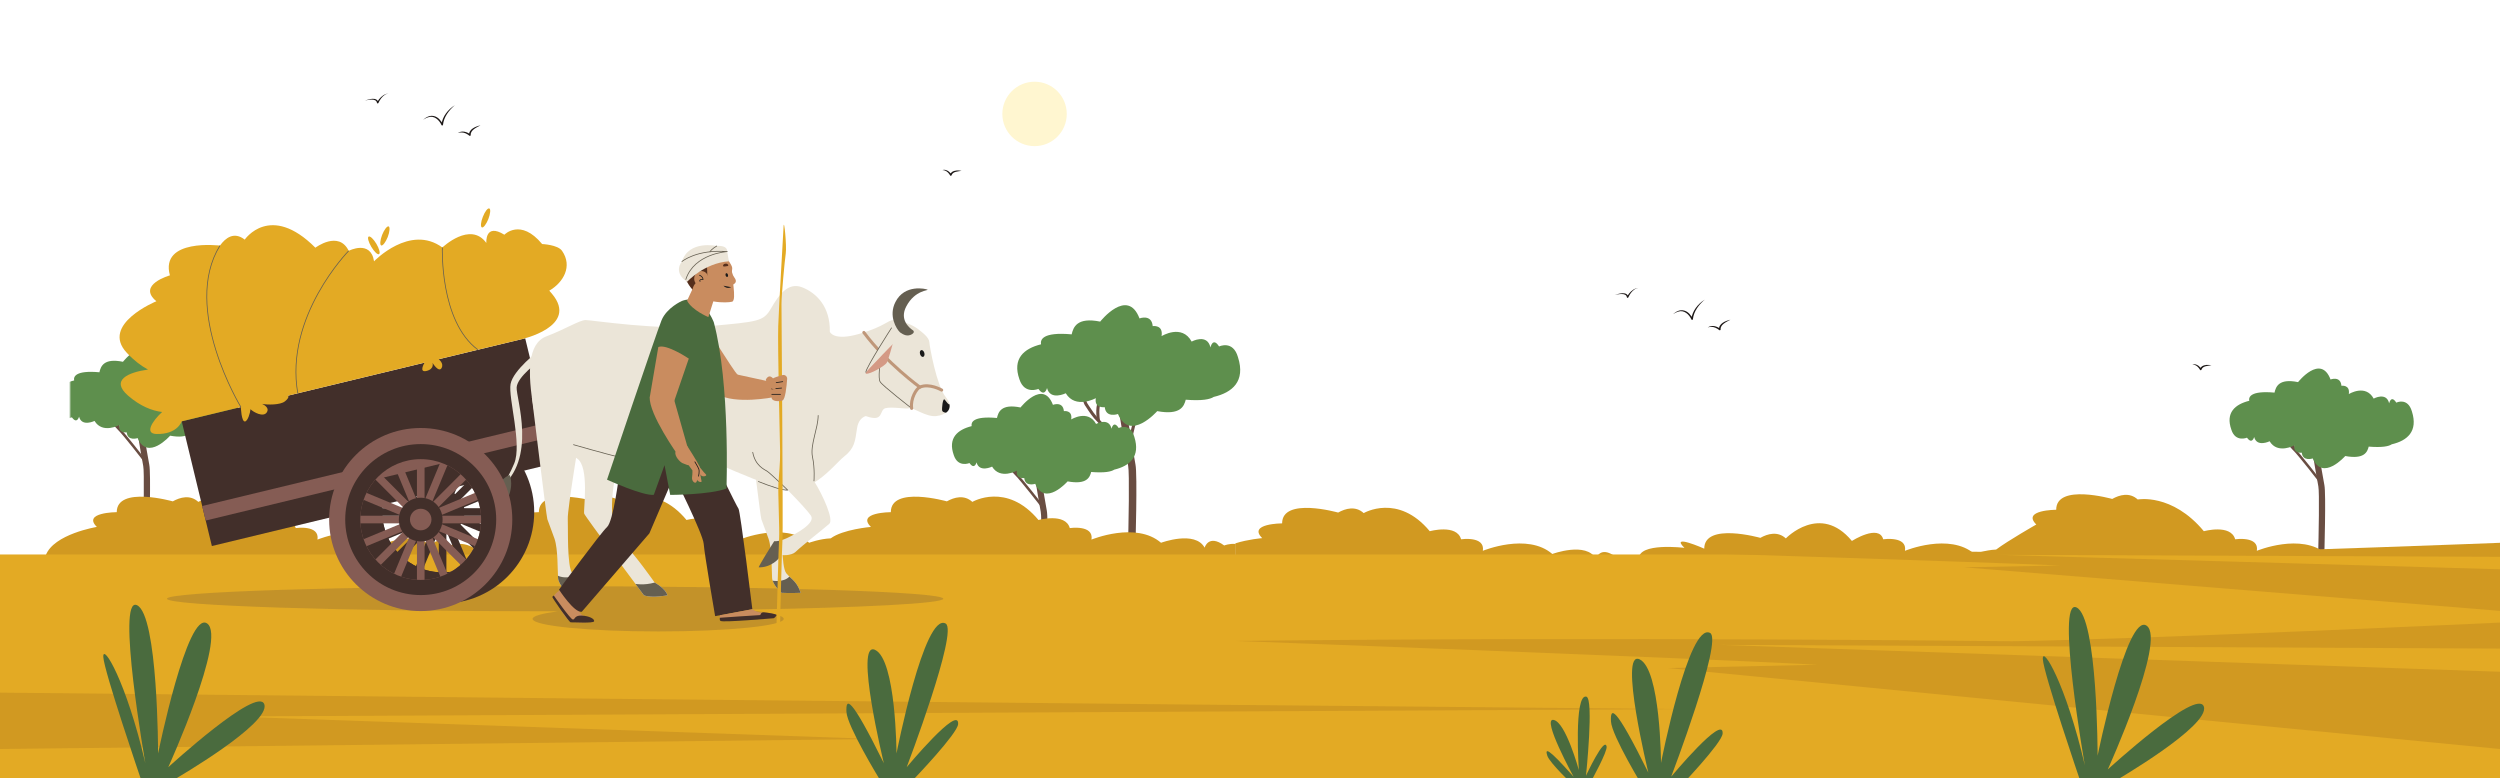 <svg xmlns="http://www.w3.org/2000/svg" fill="none" viewBox="0 0 1285 400" height="400" width="1285">
<rect x="0" y="0" width="1285" height="400" fill="#808080" stroke="none"/>
<g clip-path="url(#clip0_441_3023)">
<rect fill="white" height="400" width="1285"></rect>
<mask height="119" width="91" y="156" x="36" maskUnits="userSpaceOnUse" style="mask-type:luminance" id="mask0_441_3023">
<path fill="white" d="M126.616 274.448H36V156.546H126.616V274.448Z"></path>
</mask>
<g mask="url(#mask0_441_3023)">
<path fill="#694D42" d="M76.623 277.307C76.743 273.832 77.622 243.116 76.743 238.922C75.864 234.887 70.392 200.696 70.352 200.376L67.197 200.855C67.436 202.293 72.749 235.486 73.627 239.561C74.227 242.477 73.827 263.647 73.468 277.228L76.623 277.307Z"></path>
<path fill="#694D42" d="M74.267 237.684L75.306 236.885C74.867 236.286 63.962 222.265 61.445 219.869C59.608 218.111 57.97 215.595 57.012 214.077C56.692 213.598 56.413 213.158 56.213 212.918C55.813 212.279 54.216 206.168 52.897 200.656L51.659 200.935C52.298 203.691 54.455 212.719 55.174 213.717C55.334 213.917 55.574 214.316 55.893 214.796C56.892 216.354 58.569 218.95 60.527 220.827C63.003 223.144 74.187 237.524 74.267 237.684Z"></path>
<path fill="#694D42" d="M60.327 220.428L61.645 220.228C61.445 218.83 61.086 214.796 61.965 212.998C63.203 210.442 61.166 203.372 60.926 202.573L59.648 202.972C59.688 202.972 60.247 204.85 60.647 206.967C61.326 210.561 61.046 211.92 60.806 212.399C59.528 214.955 60.327 220.228 60.327 220.428Z"></path>
<path fill="#694D42" d="M74.827 230.094C74.827 229.974 77.823 216.473 79.42 213.118C80.179 211.56 79.94 208.485 78.741 204.051C77.823 200.815 76.744 197.939 76.704 197.939L75.506 198.419C76.704 201.455 79.5 209.923 78.262 212.559C76.544 216.074 73.668 229.255 73.549 229.815L74.827 230.094Z"></path>
<path fill="#5E8F4D" d="M121.719 201.016C119.562 193.626 113.691 196.502 113.691 196.502C111.014 192.308 110.016 196.861 110.016 196.861C108.618 190.83 102.067 194.425 102.067 194.425C97.873 186.756 89.285 192.108 89.285 192.108C90.044 187.115 85.49 187.834 85.49 187.834C85.051 182.602 79.898 184.599 79.898 184.599C74.826 171.218 63.202 185.957 63.202 185.957C53.296 183.92 51.778 188.353 51.099 191.349C38.636 190.231 37.718 193.706 38.117 195.543C30.808 197.381 25.815 201.655 28.93 210.442C31.047 217.033 36.959 214.517 36.959 214.517C39.635 218.231 40.634 214.157 40.634 214.157C42.032 219.589 48.583 216.354 48.583 216.354C52.737 223.224 61.364 218.431 61.364 218.431C60.605 222.905 65.119 222.226 65.119 222.226C65.599 226.939 70.751 225.182 70.751 225.182C75.824 237.165 87.448 223.943 87.448 223.943C97.354 225.781 98.832 221.786 99.511 219.11C106.501 219.669 109.856 218.95 111.374 217.912C119.283 216.074 124.995 211.321 121.719 201.016Z"></path>
</g>
<mask height="118" width="103" y="167" x="1142" maskUnits="userSpaceOnUse" style="mask-type:luminance" id="mask1_441_3023">
<path fill="white" d="M1244.62 284.902H1142V167H1244.62V284.902Z"></path>
</mask>
<g mask="url(#mask1_441_3023)">
<path fill="#694D42" d="M1194.62 287.761C1194.74 284.286 1195.62 253.569 1194.74 249.375C1193.86 245.341 1188.39 211.149 1188.35 210.83L1185.2 211.309C1185.44 212.747 1190.75 245.94 1191.63 250.014C1192.23 252.93 1191.83 274.1 1191.47 287.681L1194.62 287.761Z"></path>
<path fill="#694D42" d="M1192.27 248.137L1193.31 247.338C1192.87 246.739 1181.96 232.719 1179.45 230.322C1177.61 228.565 1175.97 226.048 1175.01 224.53C1174.69 224.051 1174.41 223.612 1174.21 223.372C1173.81 222.733 1172.22 216.622 1170.9 211.109L1169.66 211.389C1170.3 214.145 1172.46 223.172 1173.17 224.171C1173.33 224.371 1173.57 224.77 1173.89 225.249C1174.89 226.807 1176.57 229.404 1178.53 231.281C1181 233.598 1192.19 247.977 1192.27 248.137Z"></path>
<path fill="#694D42" d="M1178.33 230.881L1179.65 230.681C1179.45 229.283 1179.09 225.249 1179.96 223.452C1181.2 220.895 1179.17 213.825 1178.93 213.026L1177.65 213.426C1177.69 213.426 1178.25 215.303 1178.65 217.42C1179.33 221.015 1179.05 222.373 1178.81 222.853C1177.53 225.409 1178.33 230.681 1178.33 230.881Z"></path>
<path fill="#694D42" d="M1192.83 240.548C1192.83 240.428 1195.82 226.927 1197.42 223.572C1198.18 222.014 1197.94 218.938 1196.74 214.504C1195.82 211.269 1194.74 208.393 1194.7 208.393L1193.51 208.872C1194.7 211.908 1197.5 220.376 1196.26 223.012C1194.54 226.527 1191.67 239.709 1191.55 240.268L1192.83 240.548Z"></path>
<path fill="#5E8F4D" d="M1239.72 211.469C1237.56 204.08 1231.69 206.956 1231.69 206.956C1229.01 202.762 1228.02 207.315 1228.02 207.315C1226.62 201.284 1220.07 204.879 1220.07 204.879C1215.87 197.209 1207.29 202.562 1207.29 202.562C1208.04 197.569 1203.49 198.288 1203.49 198.288C1203.05 193.055 1197.9 195.052 1197.9 195.052C1192.83 181.671 1181.2 196.41 1181.2 196.41C1171.3 194.373 1169.78 198.807 1169.1 201.803C1156.64 200.684 1155.72 204.16 1156.12 205.997C1148.81 207.834 1143.81 212.108 1146.93 220.896C1149.05 227.487 1154.96 224.97 1154.96 224.97C1157.64 228.685 1158.63 224.611 1158.63 224.611C1160.03 230.043 1166.58 226.808 1166.58 226.808C1170.74 233.678 1179.36 228.885 1179.36 228.885C1178.61 233.358 1183.12 232.679 1183.12 232.679C1183.6 237.393 1188.75 235.635 1188.75 235.635C1193.82 247.618 1205.45 234.397 1205.45 234.397C1215.35 236.234 1216.83 232.24 1217.51 229.564C1224.5 230.123 1227.86 229.404 1229.37 228.365C1237.28 226.528 1242.99 221.775 1239.72 211.469Z"></path>
</g>
<mask height="162" width="169" y="123" x="477" maskUnits="userSpaceOnUse" style="mask-type:luminance" id="mask2_441_3023">
<path fill="white" d="M646 284.834H477.034V123.605H646V284.834Z"></path>
</mask>
<g mask="url(#mask2_441_3023)">
<path fill="#694D42" d="M583.507 285.177C583.627 280.943 584.705 243.755 583.627 238.722C582.628 233.849 575.998 192.428 575.918 192.028L572.123 192.627C572.403 194.345 578.834 234.528 579.872 239.481C580.591 242.996 580.152 268.68 579.672 285.057L583.507 285.177Z"></path>
<path fill="#694D42" d="M580.671 237.204L581.949 236.245C581.39 235.526 568.169 218.55 565.133 215.634C562.896 213.517 560.939 210.442 559.741 208.644C559.381 208.005 559.062 207.526 558.822 207.206C558.303 206.447 556.385 199.058 554.788 192.347L553.27 192.707C554.029 196.022 556.665 206.967 557.544 208.165C557.743 208.444 558.063 208.884 558.423 209.483C559.621 211.36 561.658 214.516 564.055 216.793C567.01 219.589 580.551 237.044 580.671 237.204Z"></path>
<path fill="#694D42" d="M563.815 216.314L565.373 216.074C565.094 214.396 564.694 209.483 565.773 207.286C567.29 204.211 564.774 195.663 564.494 194.704L562.977 195.183C562.977 195.183 563.656 197.46 564.135 200.017C564.974 204.37 564.614 206.008 564.335 206.607C562.817 209.683 563.775 216.034 563.815 216.314Z"></path>
<path fill="#694D42" d="M581.311 228.017C581.351 227.858 584.946 211.521 586.903 207.486C587.822 205.569 587.542 201.854 586.064 196.462C584.986 192.547 583.627 189.112 583.627 189.072L582.15 189.631C583.588 193.346 587.023 203.612 585.465 206.767C583.428 211.001 579.913 227.019 579.753 227.698L581.311 228.017Z"></path>
<path fill="#5E8F4D" d="M636.312 183.561C633.756 174.653 626.606 178.089 626.606 178.089C623.371 173.016 622.172 178.568 622.172 178.568C620.455 171.218 612.506 175.572 612.506 175.572C607.473 166.305 597.048 172.776 597.048 172.776C598.006 166.745 592.494 167.623 592.494 167.623C591.935 161.272 585.704 163.669 585.704 163.669C579.552 147.492 565.492 165.307 565.492 165.307C553.509 162.87 551.672 168.262 550.833 171.857C535.734 170.499 534.656 174.693 535.095 176.97C526.267 179.167 520.236 184.36 523.991 194.985C526.587 202.973 533.737 199.898 533.737 199.898C536.932 204.411 538.171 199.458 538.171 199.458C539.848 206.049 547.797 202.135 547.797 202.135C552.83 210.443 563.255 204.651 563.255 204.651C562.337 210.083 567.849 209.285 567.849 209.285C568.408 214.997 574.639 212.8 574.639 212.8C580.751 227.339 594.811 211.322 594.811 211.322C606.834 213.559 608.631 208.725 609.47 205.45C617.898 206.129 621.973 205.25 623.85 204.012C633.396 201.775 640.307 196.023 636.312 183.561Z"></path>
<path fill="#694D42" d="M537.971 300.795C538.051 297.32 538.93 266.603 538.051 262.409C537.212 258.375 531.74 224.183 531.7 223.863L528.544 224.343C528.784 225.781 534.096 258.974 534.935 263.048C535.534 265.964 535.175 287.134 534.775 300.715L537.971 300.795Z"></path>
<path fill="#694D42" d="M535.614 261.171L536.653 260.372C536.174 259.773 525.309 245.753 522.753 243.356C520.915 241.598 519.317 239.082 518.319 237.564C517.999 237.085 517.76 236.645 517.56 236.406C517.12 235.767 515.523 229.655 514.245 224.143L512.966 224.423C513.605 227.179 515.762 236.206 516.521 237.205C516.681 237.404 516.921 237.804 517.24 238.283C518.239 239.841 519.917 242.437 521.874 244.315C524.31 246.631 535.495 261.011 535.614 261.171Z"></path>
<path fill="#694D42" d="M521.673 243.915L522.951 243.715C522.751 242.317 522.392 238.283 523.311 236.485C524.549 233.929 522.472 226.859 522.232 226.06L520.994 226.459C520.994 226.459 521.553 228.337 521.953 230.454C522.632 234.049 522.352 235.407 522.112 235.886C520.874 238.443 521.633 243.715 521.673 243.915Z"></path>
<path fill="#694D42" d="M536.134 253.581C536.174 253.462 539.13 239.961 540.767 236.605C541.526 235.048 541.287 231.972 540.048 227.538C539.17 224.303 538.051 221.427 538.051 221.427L536.813 221.906C538.011 224.942 540.847 233.41 539.569 236.046C537.891 239.521 534.976 252.743 534.856 253.302L536.134 253.581Z"></path>
<path fill="#5E8F4D" d="M583.029 224.503C580.912 217.113 575 219.989 575 219.989C572.324 215.795 571.325 220.349 571.325 220.349C569.927 214.317 563.376 217.912 563.376 217.912C559.222 210.243 550.594 215.595 550.594 215.595C551.393 210.603 546.84 211.322 546.84 211.322C546.36 206.089 541.208 208.086 541.208 208.086C536.135 194.705 524.551 209.444 524.551 209.444C514.605 207.407 513.127 211.841 512.448 214.837C499.946 213.718 499.067 217.193 499.426 219.031C492.157 220.868 487.124 225.142 490.239 233.93C492.396 240.52 498.308 238.004 498.308 238.004C500.944 241.719 501.943 237.644 501.943 237.644C503.341 243.077 509.932 239.841 509.932 239.841C514.086 246.712 522.714 241.918 522.714 241.918C521.915 246.392 526.468 245.713 526.468 245.713C526.948 250.426 532.1 248.669 532.1 248.669C537.133 260.652 548.757 247.431 548.757 247.431C558.663 249.268 560.181 245.274 560.86 242.597C567.81 243.157 571.165 242.438 572.723 241.399C580.592 239.522 586.304 234.808 583.029 224.503Z"></path>
</g>
<path fill="#D19921" d="M635.155 316.893C629.244 317.851 623.292 317.612 623.292 317.612L600.604 317.172L579.873 316.773C579.873 316.773 582.15 318.69 580.073 320.088C578.036 321.446 576.318 317.412 576.318 317.412C576.318 317.412 576.598 319.729 572.284 319.649C567.97 319.569 572.404 316.653 572.404 316.653L500.226 315.255C500.226 315.255 501.104 315.974 497.869 316.933C495.073 317.772 488.802 316.533 486.285 315.694C487.563 316.413 489.401 317.891 487.444 319.01C485.007 320.408 480.933 317.732 479.814 316.413C479.175 317.692 476.859 320.208 475.46 320.088C473.543 319.928 475.301 314.776 475.301 314.776L462.239 314.536C455.728 318.091 442.427 317.612 442.427 317.612L419.739 317.172L399.008 316.773C399.008 316.773 401.245 318.69 399.208 320.088C397.171 321.446 395.453 317.412 395.453 317.412C395.453 317.412 395.733 319.729 391.419 319.649C387.105 319.569 391.539 316.653 391.539 316.653L319.361 315.255C319.361 315.255 320.239 315.974 317.004 316.933C314.208 317.772 307.897 316.533 305.42 315.694C306.698 316.413 308.536 317.891 306.579 319.01C304.142 320.408 300.068 317.732 298.949 316.413C298.31 317.692 295.954 320.208 294.556 320.088C292.678 319.928 294.436 314.776 294.436 314.776L263.2 314.177C263.2 314.177 259.325 318.331 248.9 316.134C246.184 315.575 245.904 314.536 246.983 313.338C241.51 318.211 225.453 317.612 225.453 317.612L202.765 317.172L181.994 316.773C181.994 316.773 184.271 318.69 182.234 320.088C180.157 321.446 178.479 317.412 178.479 317.412C178.479 317.412 178.759 319.729 174.405 319.649C170.091 319.569 174.565 316.653 174.565 316.653L102.347 315.255C102.347 315.255 103.265 315.974 100.03 316.933C97.234 317.772 90.923 316.533 88.406 315.694C89.724 316.413 91.522 317.891 89.564 319.01C87.168 320.408 83.054 317.732 81.975 316.413C81.336 317.692 78.979 320.208 77.581 320.088C75.664 319.928 77.462 314.776 77.462 314.776L46.186 314.177C46.186 314.177 43.35 317.212 36 316.693V309.823C36.559 309.61 37.145 309.397 37.758 309.184C37.172 309.024 36.586 308.837 36 308.624V293.326C36.133 293.326 36.28 293.339 36.439 293.366C36.28 293.259 36.133 293.166 36 293.086C36 293.086 19.5 296.5 23.5 285.5C27.5 274.5 49.781 270.838 49.781 270.838C42.151 263.328 60.006 263.248 60.006 263.248C60.006 249.548 88.806 257.696 88.806 257.696C92.6 255.579 97.753 254.141 101.947 257.976C101.947 257.976 119.522 247.59 135.899 267.283C135.899 267.283 149.8 263.448 151.997 271.437C151.997 271.437 164.419 269.599 163.181 277.349C163.181 277.349 186.029 267.882 198.89 278.986C198.89 278.986 216.386 272.475 221.339 281.503C221.339 281.503 223.296 274.393 231.365 280.384C231.365 280.384 237.356 277.868 243.388 281.583C242.948 272.875 266.795 270.838 266.795 270.838C259.125 263.328 276.98 263.248 276.98 263.248C276.98 249.548 305.82 257.696 305.82 257.696C309.574 255.579 314.727 254.141 318.921 257.976C318.921 257.976 336.536 247.59 352.873 267.283C352.873 267.283 366.774 263.448 368.971 271.437C368.971 271.437 381.433 269.599 380.155 277.349C380.155 277.349 403.043 267.882 415.904 278.986C415.904 278.986 421.337 276.949 427.009 276.709C433.2 272.076 447.66 270.838 447.66 270.838C440.03 263.328 457.885 263.248 457.885 263.248C457.845 249.548 486.685 257.696 486.685 257.696C490.479 255.579 495.592 254.141 499.786 257.976C499.786 257.976 517.401 247.59 533.778 267.283C533.778 267.283 547.639 263.448 549.876 271.437C549.876 271.437 562.298 269.599 561.02 277.349C561.02 277.349 583.908 267.882 596.769 278.986C596.769 278.986 614.265 272.475 619.178 281.503C619.178 281.503 621.135 274.393 629.244 280.384C629.244 280.384 631.76 279.306 635.155 279.585V316.893ZM254.732 309.184C252.535 308.545 250.218 307.666 247.901 306.388C249.299 309.224 248.9 311.341 247.382 312.938C248.82 311.66 251.656 310.262 254.732 309.184Z" clip-rule="evenodd" fill-rule="evenodd"></path>
<path fill="#D19921" d="M1234.16 322.653C1228.24 323.612 1222.29 323.372 1222.29 323.372L1199.6 322.933L1178.87 322.533C1178.87 322.533 1181.15 324.451 1179.07 325.849C1177.04 327.207 1175.32 323.173 1175.32 323.173C1175.32 323.173 1175.6 325.489 1171.28 325.409C1166.97 325.33 1171.4 322.414 1171.4 322.414L1099.23 321.016C1099.23 321.016 1100.1 321.735 1096.87 322.693C1094.07 323.532 1087.8 322.294 1085.29 321.455C1086.56 322.174 1088.4 323.652 1086.44 324.77C1084.01 326.168 1079.93 323.492 1078.81 322.174C1078.18 323.452 1075.86 325.969 1074.46 325.849C1072.54 325.689 1074.3 320.536 1074.3 320.536L1061.24 320.297C1054.73 323.852 1041.43 323.372 1041.43 323.372L1018.74 322.933L998.008 322.533C998.008 322.533 1000.25 324.451 998.208 325.849C996.171 327.207 994.453 323.173 994.453 323.173C994.453 323.173 994.733 325.489 990.419 325.409C986.105 325.33 990.539 322.414 990.539 322.414L918.361 321.016C918.361 321.016 919.239 321.735 916.004 322.693C913.208 323.532 906.897 322.294 904.42 321.455C905.698 322.174 907.536 323.652 905.579 324.77C903.142 326.168 899.068 323.492 897.949 322.174C897.31 323.452 894.954 325.969 893.555 325.849C891.678 325.689 893.436 320.536 893.436 320.536L862.2 319.937C862.2 319.937 858.325 324.091 847.9 321.894C845.184 321.335 844.904 320.297 845.983 319.098C840.51 323.971 824.453 323.372 824.453 323.372L801.765 322.933L780.994 322.533C780.994 322.533 783.271 324.451 781.234 325.849C779.157 327.207 777.479 323.173 777.479 323.173C777.479 323.173 777.759 325.489 773.405 325.409C769.091 325.33 773.565 322.414 773.565 322.414L701.346 321.016C701.346 321.016 702.265 321.735 699.03 322.693C696.234 323.532 689.923 322.294 687.406 321.455C688.724 322.174 690.522 323.652 688.564 324.77C686.168 326.168 682.054 323.492 680.975 322.174C680.336 323.452 677.979 325.969 676.581 325.849C674.664 325.689 676.462 320.536 676.462 320.536L645.186 319.937C645.186 319.937 642.35 322.973 635 322.454V315.583C635.559 315.37 636.145 315.157 636.758 314.944C636.172 314.784 635.586 314.598 635 314.385V299.087C635.133 299.087 635.28 299.1 635.439 299.126C635.28 299.02 635.133 298.927 635 298.847V279.274C641.471 277.197 648.781 276.598 648.781 276.598C641.151 269.089 659.006 269.009 659.006 269.009C659.006 255.308 687.806 263.457 687.806 263.457C691.6 261.34 696.753 259.902 700.947 263.736C700.947 263.736 718.522 253.351 734.899 273.043C734.899 273.043 748.8 269.209 750.996 277.197C750.996 277.197 763.419 275.36 762.181 283.109C762.181 283.109 785.028 273.642 797.89 284.747C797.89 284.747 815.386 278.236 820.339 287.263C820.339 287.263 822.296 280.153 830.365 286.145C830.365 286.145 836.356 283.628 842.388 287.343C841.948 278.635 865.795 281.598 865.795 281.598C858.125 274.089 875.98 282.009 875.98 282.009C875.98 268.308 904.82 276.457 904.82 276.457C908.574 274.34 913.727 272.902 917.921 276.736C917.921 276.736 935.536 258.351 951.873 278.043C951.873 278.043 965.774 269.209 967.971 277.197C967.971 277.197 980.433 275.36 979.155 283.109C979.155 283.109 1002.04 273.642 1014.9 284.747C1014.9 284.747 1020.34 282.71 1026.01 282.47C1032.2 277.836 1046.66 269.598 1046.66 269.598C1039.03 262.089 1056.89 262.009 1056.89 262.009C1056.85 248.308 1085.68 256.457 1085.68 256.457C1089.48 254.34 1094.59 252.902 1098.79 256.736C1098.79 256.736 1116.4 253.351 1132.78 273.043C1132.78 273.043 1146.64 269.209 1148.88 277.197C1148.88 277.197 1161.3 275.36 1160.02 283.109C1160.02 283.109 1182.91 273.642 1195.77 284.747C1195.77 284.747 1213.26 278.236 1218.18 287.263C1218.18 287.263 1220.14 280.153 1228.24 286.145C1228.24 286.145 1230.76 285.066 1234.16 285.346V322.653ZM853.732 314.944C851.535 314.305 849.218 313.426 846.901 312.148C848.299 314.984 847.9 317.101 846.382 318.699C847.82 317.421 850.656 316.023 853.732 314.944Z" clip-rule="evenodd" fill-rule="evenodd"></path>
<path fill="#E3AA24" d="M1285 285H0V400H1285V285Z"></path>
<path fill="#D19921" d="M1285 320C1285 320 1104.7 328.452 1034.28 329.603C1034.28 329.603 830.404 327.183 635 329.444C635 329.444 865.731 338.056 934.249 341.667L857.338 343.373L1285 385V345.278L884.196 331.468L1285 333.373V320Z"></path>
<path fill="#D19921" d="M1285 279C1285 279 1168.78 283.551 1123.38 284.171C1123.38 284.171 991.961 282.868 866 284.085C866 284.085 1014.73 288.722 1058.9 290.667L1009.32 291.585L1285 314V292.611L1026.64 285.175L1285 286.201V279Z"></path>
<path fill="#D19921" d="M-1 356C-1 356 570.462 361.894 866 364.488L118.496 368.26L450.333 379.852L-1 385L-1 356Z"></path>
<g opacity="0.2" style="mix-blend-mode:multiply">
<path fill="#42323D" d="M484.847 307.745C484.847 304.19 395.493 301.314 285.329 301.314C175.124 301.314 85.81 304.19 85.81 307.745C85.81 311.34 175.124 314.216 285.329 314.216C285.834 314.216 286.34 314.216 286.846 314.216C278.618 315.295 273.745 316.653 273.745 318.091C273.745 321.686 302.664 324.562 338.294 324.562C373.924 324.562 402.843 321.686 402.843 318.091C402.843 316.253 394.974 314.576 382.392 313.377C443.505 312.299 484.847 310.182 484.847 307.745Z"></path>
</g>
<path fill="#422F2A" d="M274.583 263.168C274.583 289.172 253.493 310.222 227.489 310.222C201.526 310.222 180.436 289.172 180.436 263.168C180.436 237.165 201.526 216.115 227.489 216.115C253.493 216.115 274.583 237.165 274.583 263.168ZM258.565 263.168C258.565 245.993 244.665 232.092 227.489 232.092C210.353 232.092 196.453 245.993 196.453 263.168C196.453 280.304 210.353 294.205 227.489 294.205C244.665 294.205 258.565 280.304 258.565 263.168Z" clip-rule="evenodd" fill-rule="evenodd"></path>
<path fill="#422F2A" d="M229.444 306.866H225.53V219.47H229.444V306.866Z"></path>
<path fill="#422F2A" d="M183.829 265.126V261.211H271.186V265.126H183.829Z"></path>
<path fill="#422F2A" d="M198.009 295.443L195.213 292.687L257.006 230.894L259.762 233.65L198.009 295.443Z"></path>
<path fill="#422F2A" d="M195.213 233.65L198.009 230.894L259.762 292.687L257.006 295.443L195.213 233.65Z"></path>
<path fill="#422F2A" d="M187.903 281.742L186.425 278.107L267.072 244.595L268.589 248.19L187.903 281.742Z"></path>
<path fill="#422F2A" d="M208.914 223.584L212.548 222.066L246.101 302.753L242.466 304.271L208.914 223.584Z"></path>
<path fill="#422F2A" d="M267.072 281.742L268.589 278.107L187.903 244.595L186.425 248.19L267.072 281.742Z"></path>
<path fill="#422F2A" d="M246.101 223.584L242.466 222.066L208.914 302.753L212.548 304.271L246.101 223.584Z"></path>
<path fill="#422F2A" d="M227.489 274.393C221.298 274.393 216.265 269.36 216.265 263.168C216.265 256.937 221.298 251.904 227.489 251.904C233.721 251.904 238.753 256.937 238.753 263.168C238.753 269.36 233.721 274.393 227.489 274.393Z"></path>
<path fill="#422F2A" d="M227.489 268.721C224.453 268.721 221.977 266.204 221.977 263.168C221.977 260.093 224.453 257.616 227.489 257.616C230.565 257.616 233.041 260.093 233.041 263.168C233.041 266.204 230.565 268.721 227.489 268.721Z"></path>
<path fill="#422F2A" d="M266.314 263.168C266.314 284.578 248.938 301.953 227.489 301.953C206.079 301.953 188.703 284.578 188.703 263.168C188.703 241.718 206.079 224.343 227.489 224.343C248.938 224.343 266.314 241.718 266.314 263.168ZM258.565 263.168C258.565 245.992 244.664 232.092 227.489 232.092C210.353 232.092 196.452 245.992 196.452 263.168C196.452 280.304 210.353 294.204 227.489 294.204C244.664 294.204 258.565 280.304 258.565 263.168Z" clip-rule="evenodd" fill-rule="evenodd"></path>
<path fill="#422F2A" d="M285.448 238.004L108.897 280.664L93.399 216.554L269.95 173.895L285.448 238.004Z"></path>
<path fill="#855C54" d="M280.495 217.433L103.904 260.093L105.702 267.562L282.293 224.863L280.495 217.433Z"></path>
<path fill="#E3AA24" d="M251.016 112.581C249.938 115.257 248.46 117.214 247.701 116.895C246.902 116.575 247.102 114.139 248.18 111.462C249.219 108.746 250.697 106.829 251.496 107.149C252.295 107.428 252.055 109.865 251.016 112.581Z"></path>
<path fill="#E3AA24" d="M199.289 121.848C198.211 124.524 196.733 126.442 195.934 126.162C195.175 125.842 195.375 123.406 196.413 120.73C197.492 118.013 198.97 116.096 199.769 116.376C200.527 116.695 200.328 119.132 199.289 121.848Z"></path>
<path fill="#E3AA24" d="M193.458 125.322C194.935 127.839 195.575 130.195 194.816 130.635C194.097 131.034 192.339 129.397 190.861 126.88C189.383 124.404 188.744 122.047 189.463 121.608C190.222 121.168 191.98 122.846 193.458 125.322Z"></path>
<path fill="#E3AA24" d="M288.883 128.917C286.686 125.762 278.658 125.442 278.658 125.442C267.513 111.981 259.245 120.649 259.245 120.649C249.139 114.378 249.978 124.883 249.978 124.883C241.79 113.499 227.37 127.2 227.37 127.2C210.714 115.017 192.26 134.31 192.26 134.31C190.542 123.086 179.238 128.917 179.238 128.917C174.045 118.292 162.102 127.32 162.102 127.32C138.815 103.992 125.793 123.165 125.793 123.165C120.281 118.852 115.887 122.287 113.051 126.241C113.051 126.241 82.135 122.367 87.328 141.54C87.328 141.54 70.152 146.373 80.377 154.841C80.377 154.841 51.418 166.704 65.159 181.323C68.874 185.318 72.588 188.074 76.063 189.951C65.838 191.389 56.691 195.384 65.798 203.332C72.069 208.805 78.26 211.161 83.333 211.761C78.061 216.634 74.266 222.905 80.377 223.065C91.242 223.384 93.399 216.554 93.399 216.554L123.796 209.204C123.796 209.204 124.036 216.913 125.953 216.634C127.311 216.434 128.629 212.28 128.749 210.323C130.347 211.92 135.3 214.597 137.097 212C138.575 209.923 136.259 208.325 134.741 207.606C137.457 208.126 144.008 208.206 146.404 206.328C149.16 204.171 148.002 203.372 148.002 203.372L218.223 186.396C218.223 186.396 215.027 191.669 219.222 190.67C223.456 189.632 222.297 186.476 222.297 186.476C222.297 186.476 225.453 191.669 226.931 189.232C228.369 186.756 225.453 184.639 225.453 184.639L245.624 179.766L267.713 174.453C267.713 174.453 297.991 167.902 283.651 150.926C283.198 150.394 282.759 149.888 282.333 149.408C289.642 145.134 294.396 136.826 288.883 128.917Z"></path>
<path stroke-miterlimit="10" stroke-width="0.399" stroke="#655F51" d="M123.797 209.205C123.797 209.205 93.041 158.596 113.052 126.242"></path>
<path stroke-miterlimit="10" stroke-width="0.399" stroke="#655F51" d="M179.238 128.918C179.238 128.918 146.085 162.671 153.075 202.255"></path>
<path stroke-miterlimit="10" stroke-width="0.399" stroke="#655F51" d="M227.371 127.2C227.371 127.2 225.893 165.147 245.625 179.766"></path>
<path fill="#EBE5D8" d="M486.125 204.132C481.412 198.38 477.737 177.649 477.697 175.972C477.617 173.455 474.062 170.819 471.426 168.822C468.79 166.824 462.479 164.508 459.363 164.508C456.208 164.508 455.129 167.663 441.748 171.578C428.367 175.532 426.529 170.539 426.529 170.539C426.809 157.677 419.699 150.607 412.349 147.691C405 144.815 400.286 151.646 396.332 158.476C392.417 165.307 389.781 165.307 364.297 167.663C338.853 170.02 304.182 164.508 301.026 164.508C297.911 164.508 290.561 169.221 280.815 172.896C271.109 176.571 271.109 191.829 274.264 209.804C277.42 227.818 293.956 229.336 317.603 234.849C341.21 240.361 356.189 240.361 369.57 239.322C369.969 239.296 370.382 239.269 370.808 239.242C370.808 239.242 380.994 243.796 398.289 250.466C415.625 257.177 428.287 239.083 433.799 234.729C439.311 230.415 439.511 226.86 440.51 220.149C441.109 216.115 443.186 214.557 444.704 213.958C444.864 213.918 445.023 213.838 445.183 213.918C454.57 217.233 451.734 210.723 455.129 209.804C458.564 208.925 465.914 210.443 467.472 209.804C469.069 209.165 475.9 214.397 481.132 213.878C486.365 213.319 490.839 209.924 486.125 204.132Z"></path>
<path fill="#655F51" d="M469.39 171.258C469.829 170.859 469.789 170.14 469.31 169.82C467.073 168.342 462.32 164.148 465.835 157.478C470.309 148.97 477.578 149.369 476.74 148.89C475.901 148.411 464.956 145.894 460.243 155.241C456.608 162.391 460.722 169.061 462.639 170.859C464.397 172.057 466.394 173.216 468.831 171.738L469.39 171.258Z"></path>
<path fill="#EBE5D8" d="M399.727 278.068C400.886 277.908 402.523 277.509 404.48 276.59C408.435 274.753 419.459 269.001 416.823 265.046C414.187 261.132 397.89 244.116 392.657 241.16C387.464 238.204 386.905 230.415 386.905 230.415L418.381 228.578C418.381 228.578 413.668 239.602 418.381 247.191C423.134 254.821 428.646 267.163 426.25 269.24C423.893 271.357 411.83 280.824 409.194 283.42C406.598 286.057 401.325 285.258 401.325 285.258"></path>
<path fill="#EBE5D8" d="M336.497 224.104C336.497 224.104 322.037 220.469 317.324 239.882C312.611 259.294 314.168 273.195 320.2 278.987C326.231 284.738 336.497 299.438 336.497 299.438C336.497 299.438 342.249 302.593 343.048 305.988C343.048 305.988 335.179 307.586 330.985 305.988C330.985 305.988 300.787 265.565 300.268 264.008C299.749 262.41 303.144 239.842 296.593 235.648C290.002 231.454 277.061 224.623 275.064 213.159C273.066 201.695 336.497 224.104 336.497 224.104Z"></path>
<path fill="#EBE5D8" d="M256.689 251.146C256.689 251.146 260.084 248.27 264.278 238.284C268.472 228.298 261.122 204.412 262.441 197.341C263.759 190.232 276.9 180.246 276.9 180.246V185.758C276.9 185.758 265.956 193.587 265.556 199.099C265.197 204.611 276.421 236.247 256.689 251.146Z"></path>
<path stroke-linecap="round" stroke-miterlimit="10" stroke-width="1.598" stroke="#BF9779" d="M472.784 198.979C472.784 198.979 455.688 186.597 444.025 170.899"></path>
<path fill="#191919" d="M486.245 212.121C486.245 212.121 484.608 212.041 484.288 211.082C484.008 210.323 484.568 204.012 485.646 205.49C487.883 208.606 488.043 207.767 488.043 207.767C488.562 210.882 486.245 212.121 486.245 212.121Z"></path>
<path fill="#EBE5D8" d="M401.844 234.849C401.844 234.849 401.605 262.17 401.844 266.644C402.124 271.078 401.325 291.289 404.201 294.724C407.117 298.12 409.473 298.639 411.551 304.71C411.551 304.71 405.839 304.95 401.724 304.71C401.724 304.71 397.131 300.756 396.851 297.081C396.612 293.406 396.851 282.102 395.014 276.87C393.176 271.637 391.858 268.481 391.339 266.884C390.82 265.326 386.905 232.492 386.905 232.492L401.844 234.849Z"></path>
<path fill="#EBE5D8" d="M298.669 219.391C298.669 219.391 291.559 262.171 291.839 266.644C292.079 271.078 291.32 291.289 294.196 294.725C297.072 298.12 299.428 298.639 301.545 304.711C301.545 304.711 295.793 304.95 291.719 304.711C291.719 304.711 287.086 300.756 286.846 297.081C286.566 293.406 286.846 282.102 285.009 276.87C283.171 271.637 281.853 268.482 281.334 266.884C280.814 265.326 273.345 203.933 273.345 203.933L298.669 219.391Z"></path>
<path stroke-miterlimit="10" stroke-width="0.399" stroke="#655F51" d="M452.413 186.836C452.413 186.836 451.215 194.306 452.413 196.263C453.572 198.26 468.591 209.884 468.591 209.884"></path>
<path fill="#655F51" d="M262.042 244.235C262.042 244.235 264.798 250.426 259.485 258.934C254.173 267.442 253.694 272.355 253.694 272.355L254.293 261.451C254.293 261.451 252.975 265.844 252.375 267.762C252.375 267.762 249.38 259.533 254.093 252.024C258.766 244.514 262.042 244.235 262.042 244.235Z"></path>
<path fill="#D49985" d="M458.804 176.891C458.804 176.891 443.106 191.59 445.143 192.069C447.22 192.509 454.73 188.035 455.688 186.597C456.607 185.199 458.804 176.891 458.804 176.891Z"></path>
<path fill="#EBE5D8" d="M445.023 191.31C445.422 188.394 458.244 168.542 458.244 168.542L458.404 177.25L445.023 191.31Z"></path>
<path stroke-linejoin="round" stroke-linecap="round" stroke-width="0.399" stroke="#655F51" d="M458.244 168.542C458.244 168.542 445.422 188.394 445.023 191.31"></path>
<path stroke-linejoin="round" stroke-linecap="round" stroke-width="0.399" stroke="#655F51" d="M318.842 235.168C318.842 235.168 308.177 232.452 294.796 228.578"></path>
<path stroke-linejoin="round" stroke-linecap="round" stroke-width="0.399" stroke="#655F51" d="M418.381 247.192C418.381 247.192 418.901 240.841 417.623 234.849C416.304 228.897 420.538 220.07 420.538 213.559"></path>
<path stroke-linejoin="round" stroke-linecap="round" stroke-width="0.399" stroke="#655F51" d="M389.821 247.511C396.252 250.067 402.443 252.144 404.88 251.905C404.88 251.905 396.132 243.437 394.415 242.278C392.657 241.16 388.223 239.363 386.905 232.492"></path>
<path fill="#655F51" d="M405.76 296.361C402.764 299.516 397.172 298.478 397.132 298.478C398.21 301.673 401.725 304.709 401.725 304.709C405.84 304.949 411.552 304.709 411.552 304.709C409.874 299.796 407.957 298.518 405.76 296.361Z"></path>
<path fill="#655F51" d="M336.497 299.438C330.945 300.995 326.591 300.117 326.591 300.117C329.227 303.672 330.985 305.988 330.985 305.988C335.179 307.586 343.048 305.988 343.048 305.988C342.249 302.593 336.497 299.438 336.497 299.438Z"></path>
<path fill="#655F51" d="M295.275 295.922C290.322 297.84 286.807 295.922 286.767 295.922C286.807 296.362 286.807 296.761 286.847 297.081C287.086 300.756 291.72 304.71 291.72 304.71C295.794 304.95 301.546 304.71 301.546 304.71C299.709 299.437 297.671 298.359 295.275 295.922Z"></path>
<path fill="#655F51" d="M401.964 277.588C399.448 278.347 397.93 278.187 397.93 278.187C390.301 290.25 389.941 291.608 389.941 291.608C396.252 291.848 400.766 287.055 401.205 285.657L401.325 285.257C401.325 285.257 400.047 280.264 401.964 277.588Z"></path>
<path stroke-linecap="round" stroke-miterlimit="10" stroke-width="1.598" stroke="#BF9779" d="M484.008 200.497C484.008 200.497 477.777 196.862 472.784 198.979C471.107 199.698 467.831 204.891 468.59 209.884"></path>
<path fill="#191919" d="M472.904 182.003C473.184 182.961 473.903 183.601 474.502 183.441C475.101 183.241 475.381 182.322 475.101 181.364C474.821 180.405 474.102 179.806 473.503 179.966C472.904 180.125 472.624 181.044 472.904 182.003Z"></path>
<path fill="#855C54" d="M263.321 267.043C263.321 293.047 242.23 314.097 216.267 314.097C190.264 314.097 169.173 293.047 169.173 267.043C169.173 241.04 190.264 219.99 216.267 219.99C242.23 219.99 263.321 241.04 263.321 267.043ZM247.303 267.043C247.303 249.908 233.403 236.007 216.267 236.007C199.091 236.007 185.191 249.908 185.191 267.043C185.191 284.179 199.091 298.08 216.267 298.08C233.403 298.08 247.303 284.179 247.303 267.043Z" clip-rule="evenodd" fill-rule="evenodd"></path>
<path fill="#855C54" d="M218.226 310.742H214.311V223.345H218.226V310.742Z"></path>
<path fill="#855C54" d="M172.57 269V265.086H259.927V269H172.57Z"></path>
<path fill="#855C54" d="M186.749 299.318L183.993 296.561L245.746 234.769L248.542 237.525L186.749 299.318Z"></path>
<path fill="#855C54" d="M183.993 237.525L186.749 234.769L248.542 296.561L245.746 299.318L183.993 237.525Z"></path>
<path fill="#855C54" d="M176.684 285.617L175.166 282.022L255.853 248.47L257.33 252.065L176.684 285.617Z"></path>
<path fill="#855C54" d="M197.694 227.459L201.289 225.941L234.841 306.628L231.207 308.146L197.694 227.459Z"></path>
<path fill="#855C54" d="M255.853 285.617L257.33 282.022L176.684 248.47L175.166 252.065L255.853 285.617Z"></path>
<path fill="#855C54" d="M234.841 227.459L231.207 225.941L197.694 306.628L201.289 308.146L234.841 227.459Z"></path>
<path fill="#422F2A" d="M216.267 278.307C210.036 278.307 205.003 273.274 205.003 267.043C205.003 260.852 210.036 255.819 216.267 255.819C222.458 255.819 227.491 260.852 227.491 267.043C227.491 273.274 222.458 278.307 216.267 278.307Z"></path>
<path fill="#855C54" d="M216.267 272.596C213.191 272.596 210.715 270.12 210.715 267.044C210.715 263.968 213.191 261.492 216.267 261.492C219.302 261.492 221.779 263.968 221.779 267.044C221.779 270.12 219.302 272.596 216.267 272.596Z"></path>
<path fill="#422F2A" d="M255.052 267.043C255.052 288.493 237.676 305.868 216.266 305.868C194.817 305.868 177.441 288.493 177.441 267.043C177.441 245.633 194.817 228.258 216.266 228.258C237.676 228.258 255.052 245.633 255.052 267.043ZM247.303 267.043C247.303 249.907 233.402 236.007 216.266 236.007C199.091 236.007 185.19 249.907 185.19 267.043C185.19 284.179 199.091 298.079 216.266 298.079C233.402 298.079 247.303 284.179 247.303 267.043Z" clip-rule="evenodd" fill-rule="evenodd"></path>
<path fill="#4A6B3E" d="M74.706 392.266C74.706 392.266 59.527 306.028 70.392 311.061C81.256 316.094 81.256 387.273 81.256 387.273C81.256 387.273 96.355 313.218 106.501 320.487C116.686 327.717 86.489 394.343 86.489 394.343C86.489 394.343 132.544 352.163 135.859 362.029C139.175 371.895 90.403 400.175 90.403 400.175H72.309C72.309 400.175 53.456 344.973 53.096 337.663C52.736 330.353 64.839 349.886 74.706 392.266Z"></path>
<path fill="#4A6B3E" d="M1071.62 393.418C1071.62 393.418 1056.44 307.179 1067.3 312.212C1078.17 317.245 1078.17 388.425 1078.17 388.425C1078.17 388.425 1093.27 314.369 1103.41 321.639C1113.6 328.869 1083.4 395.495 1083.4 395.495C1083.4 395.495 1129.46 353.314 1132.77 363.18C1136.09 373.046 1087.32 401.326 1087.32 401.326H1069.22C1069.22 401.326 1050.37 346.124 1050.01 338.815C1049.65 331.505 1061.75 351.037 1071.62 393.418Z"></path>
<path fill="#4A6B3E" d="M454.29 392.266C454.29 392.266 438.911 328.995 449.776 334.028C460.601 339.061 460.801 387.273 460.801 387.273C460.801 387.273 475.06 314.535 486.045 320.487C492.795 324.122 466.033 394.343 466.033 394.343C466.033 394.343 493.115 361.789 492.476 372.174C492.196 377.047 469.988 400.175 469.988 400.175H451.893C451.893 400.175 435.436 373.253 435.077 365.943C434.717 358.633 436.874 357.035 454.29 392.266Z"></path>
<path fill="#4A6B3E" d="M847.248 397.125C847.248 397.125 831.869 333.854 842.734 338.887C853.559 343.92 853.759 392.132 853.759 392.132C853.759 392.132 868.018 319.395 879.003 325.346C885.753 328.981 858.991 399.202 858.991 399.202C858.991 399.202 886.073 366.648 885.434 377.033C885.154 381.907 862.946 405.034 862.946 405.034H844.851C844.851 405.034 828.394 378.112 828.035 370.802C827.675 363.492 829.832 361.895 847.248 397.125Z"></path>
<path fill="#4A6B3E" d="M808.848 399.28C808.848 399.28 792.214 368.952 798.514 370.031C804.793 371.115 811.522 395.818 811.522 395.818C811.522 395.818 808.885 356.535 815.373 358.069C819.357 359 815.195 398.721 815.195 398.721C815.195 398.721 824.699 378.277 825.796 383.693C826.322 386.231 818.038 401.166 818.038 401.166L808.698 403.668C808.698 403.668 796.504 392.134 795.313 388.435C794.123 384.735 795.017 383.617 808.848 399.28Z"></path>
<path fill="#C98C5F" d="M289.205 302.274C289.205 302.274 284.092 305.709 284.731 306.867C285.37 308.026 289.924 317.453 292.48 318.93C294.997 320.368 303.664 320.009 304.543 319.21C305.422 318.411 303.904 317.453 300.589 316.694C296.794 315.855 297.513 311.501 297.513 311.501L289.205 302.274Z"></path>
<path fill="#C98C5F" d="M398.93 196.861C398.93 196.861 396.014 202.414 397.532 204.171C397.532 204.171 377.92 208.086 368.772 202.613C368.772 202.613 367.974 194.265 376.522 191.988L398.93 196.861Z"></path>
<path fill="#C98C5F" d="M361.662 165.906C361.662 165.906 376.841 190.391 379.198 192.748C379.198 192.748 373.965 203.692 368.772 202.614L354.113 182.842C354.113 182.842 352.835 170.459 361.662 165.906Z"></path>
<path fill="#E3AA24" d="M403.882 130.276C403.323 133.991 401.645 152.086 401.685 156.32C401.725 160.554 402.564 273.275 402.204 277.109C401.885 280.944 400.966 321.087 400.966 321.087C400.966 321.087 399.768 321.966 399.129 321.087C399.129 321.087 400.207 280.065 400.487 276.231C400.726 272.396 399.848 253.503 400.087 248.789C400.327 244.076 401.086 238.004 400.966 232.053C400.806 226.061 399.688 177.49 400.007 167.704C400.327 157.917 402.564 120.85 402.764 116.376C403.003 111.862 404.441 126.522 403.882 130.276Z"></path>
<path fill="#C98C5F" d="M402.205 192.788C403.483 192.468 404.682 193.467 404.602 194.785C404.322 198.62 403.643 205.37 402.165 205.85C400.088 206.569 396.933 206.209 396.613 204.651C396.253 203.094 397.132 195.344 397.292 194.625C397.412 194.186 400.088 193.387 402.205 192.788Z"></path>
<path stroke-linecap="round" stroke-miterlimit="10" stroke-width="0.399" stroke="#191919" d="M402.324 196.184L397.531 196.863"></path>
<path stroke-linecap="round" stroke-miterlimit="10" stroke-width="0.399" stroke="#191919" d="M401.726 199.458L396.693 199.898"></path>
<path stroke-linecap="round" stroke-miterlimit="10" stroke-width="0.399" stroke="#191919" d="M401.167 202.694H396.693"></path>
<path fill="#C98C5F" d="M397.771 195.025C397.771 195.025 400.088 197.781 399.169 199.059C398.211 200.297 397.731 200.817 396.493 199.339C395.255 197.821 393.297 195.664 393.697 194.945C394.136 194.266 395.534 191.949 397.771 195.025Z"></path>
<path fill="#422F2A" d="M318.163 244.594C318.163 244.594 315.248 268.001 312.012 270.917C308.777 273.833 287.327 303.072 287.327 303.072C287.327 303.072 295.116 315.095 299.03 314.456L333.781 274.152L346.444 244.594C346.444 244.594 361.382 274.512 361.702 279.545C362.022 284.538 367.574 316.692 367.574 316.692L386.707 313.137C386.707 313.137 380.555 262.768 379.597 261.49C378.598 260.172 365.297 232.891 365.297 232.891L318.163 244.594Z"></path>
<path fill="#4A6B3E" d="M350.518 154.682C350.518 154.682 342.689 158.117 340.013 164.667C337.336 171.258 312.012 246.552 312.012 246.552C312.012 246.552 330.506 254.98 336.058 254.341L341.571 239.083L344.486 254.381C344.486 254.381 364.978 254.341 373.406 251.106C373.406 251.106 375.363 197.182 366.895 165.666C366.895 165.666 361.383 150.527 350.518 154.682Z"></path>
<path fill="#C98C5F" d="M360.464 128.279C366.535 127.241 372.527 130.316 375.523 135.669C376.122 136.747 376.521 137.506 376.322 138.425C375.682 140.981 378.918 154.362 376.282 155.081C373.685 155.76 360.743 156.16 355.95 148.85C352.076 142.938 349.2 130.236 360.464 128.279Z"></path>
<path fill="#C98C5F" d="M367.494 152.205L364.099 162.99C364.099 162.99 355.711 159.515 353.155 154.562L357.548 145.095L367.494 152.205Z"></path>
<path fill="#542E1C" d="M366.135 130.156C366.135 130.156 365.656 134.27 363.339 135.229L363.659 143.817C363.659 143.817 357.028 142.818 355.95 148.85C355.95 148.85 350.078 142.898 351.076 134.829C351.076 134.829 357.308 129.038 366.135 130.156Z"></path>
<path fill="#C98C5F" d="M356.829 142.858C356.629 144.975 358.067 146.852 360.104 147.052C362.101 147.252 363.899 145.654 364.098 143.537C364.298 141.38 362.82 139.503 360.823 139.343C358.786 139.143 357.028 140.701 356.829 142.858Z"></path>
<path stroke-linecap="round" stroke-miterlimit="10" stroke-width="0.399" stroke="#191919" d="M359.545 141.46C359.545 141.46 361.143 141.979 361.383 143.617C361.383 143.617 359.106 143.457 359.825 144.655"></path>
<path fill="#C98C5F" d="M376.242 139.902C376.242 139.902 376.441 141.26 377.52 142.738C378.638 144.216 378.638 145.734 376.002 146.573L376.242 139.902Z"></path>
<path fill="#542E1C" d="M374.045 136.747C374.324 136.707 374.444 136.348 374.244 136.068C374.005 135.749 373.605 135.429 372.926 135.509C371.688 135.669 371.488 136.508 371.728 136.867C371.888 137.107 373.246 136.907 374.045 136.747Z"></path>
<path fill="#191919" d="M372.966 141.58C373.126 142.099 373.485 142.459 373.845 142.339C374.164 142.259 374.324 141.74 374.164 141.221C374.044 140.701 373.645 140.342 373.285 140.422C372.966 140.542 372.806 141.021 372.966 141.58Z"></path>
<path fill="#191919" d="M375.803 147.611C375.803 147.611 373.646 148.809 371.848 146.852Z"></path>
<path fill="#EBE5D8" d="M353.154 144.855C353.154 144.855 361.941 135.189 374.643 134.31L373.805 129.317C373.805 125.722 368.412 126.441 368.412 126.441C368.412 126.441 354.072 123.206 350.518 134.43C350.518 134.43 345.644 139.783 353.154 144.855Z"></path>
<path stroke-linejoin="round" stroke-linecap="round" stroke-width="0.399" stroke="#655F51" d="M350.518 134.43C350.518 134.43 358.027 128.079 373.805 129.317C373.805 129.317 356.869 130.236 352.515 143.617"></path>
<path stroke-linejoin="round" stroke-linecap="round" stroke-width="0.399" stroke="#655F51" d="M368.413 126.442C368.413 126.442 365.497 128.12 364.938 129.438"></path>
<path fill="#C98C5F" d="M354.033 184.321C354.033 184.321 342.609 176.611 338.375 178.369L333.981 204.133C333.981 204.133 339.893 217.514 345.046 210.524L354.033 184.321Z"></path>
<path fill="#C98C5F" d="M353.873 231.493C353.873 231.493 349.399 233.05 348.481 233.969C348.481 233.969 333.422 212.799 333.981 204.131C333.981 204.131 339.054 194.345 346.084 204.011L353.873 231.493Z"></path>
<path fill="#C98C5F" d="M370.091 316.254C370.091 316.254 369.651 318.371 370.81 319.01C371.968 319.649 383.791 318.331 386.707 318.211C389.663 318.051 398.171 317.931 398.49 316.813C398.77 315.655 399.609 315.774 392.259 315.055C388.385 314.656 386.707 313.138 386.707 313.138L370.091 316.254Z"></path>
<path fill="#C98C5F" d="M359.506 240.042C359.506 240.042 360.225 246.153 360.584 247.191C360.944 248.23 358.907 247.751 358.348 246.712C357.788 245.714 357.469 241.32 357.349 241.32C357.269 241.32 359.506 240.042 359.506 240.042Z"></path>
<path fill="#C98C5F" d="M358.187 238.244C358.187 238.244 361.982 243.157 362.821 243.836C363.66 244.515 361.702 245.194 360.664 244.595C359.665 243.996 357.109 240.441 357.029 240.481C356.949 240.52 358.187 238.244 358.187 238.244Z"></path>
<path fill="#C98C5F" d="M353.234 229.216C353.234 229.216 358.107 236.806 359.505 239.602C360.384 241.399 358.626 245.194 358.187 247.231C357.708 249.228 355.431 247.511 355.711 245.394C355.99 243.276 355.91 241.799 355.91 241.799L353.993 239.162C352.875 238.843 353.953 239.322 350.877 238.084C349.599 237.565 346.643 234.569 347.163 232.212L353.234 229.216Z"></path>
<path stroke-linecap="round" stroke-miterlimit="10" stroke-width="0.399" stroke="#191919" d="M357.148 237.365C357.148 237.365 358.706 239.882 359.186 241.08C359.625 242.278 359.066 244.755 359.066 244.755"></path>
<path fill="#422F2A" d="M284.651 306.108C284.651 306.108 293.119 318.211 294.397 318.411C295.635 318.65 294.996 316.254 298.95 316.413C302.905 316.573 305.661 318.131 305.381 319.329C305.102 320.528 294.117 319.769 293.358 319.888C292.599 320.048 283.812 307.226 283.892 306.867C283.932 306.547 284.651 306.108 284.651 306.108Z"></path>
<path fill="#422F2A" d="M370.01 317.532C370.01 317.532 389.862 316.134 390.541 316.173C391.18 316.173 390.861 314.656 392.578 314.735C394.256 314.855 399.249 315.534 399.129 316.173C399.009 316.773 397.891 317.771 397.691 317.771C397.531 317.771 371.608 320.048 370.37 319.169C369.691 318.69 370.01 317.532 370.01 317.532Z"></path>
<path fill="#FFF6D0" d="M548.318 58.577C548.318 67.724 540.928 75.113 531.781 75.113C522.634 75.113 515.204 67.724 515.204 58.577C515.204 49.429 522.634 42 531.781 42C540.928 42 548.318 49.429 548.318 58.577Z"></path>
<path fill="#1C1716" d="M233.803 54.062C230.767 56.659 228.131 60.094 227.692 64.168C227.652 64.568 227.092 64.648 226.933 64.288C225.814 61.732 223.138 59.215 220.182 60.254C219.743 60.334 219.184 60.653 218.784 60.813L217.466 61.572C219.024 60.174 221.061 59.095 223.178 59.695C225.295 60.254 226.733 62.051 227.652 63.968L226.893 64.088C227.372 59.854 230.288 56.259 233.803 54.062Z"></path>
<path fill="#1C1716" d="M187.549 51.706C189.626 50.987 193.74 49.629 194.539 52.704L193.78 52.584C194.1 52.025 194.459 51.506 194.859 50.987C196.057 49.509 197.655 48.231 199.572 48.071C198.959 48.177 198.387 48.39 197.854 48.71C196.336 49.709 195.218 51.306 194.499 52.944C194.339 53.303 193.78 53.224 193.74 52.824C193.381 50.388 189.226 51.306 187.549 51.706Z"></path>
<path fill="#1C1716" d="M246.984 64.408C245.067 65.487 241.751 66.805 241.951 69.401C241.991 69.721 241.552 70 241.272 69.761C240.074 68.762 238.556 68.003 236.958 68.083C236.399 68.083 235.88 68.243 235.321 68.403C237.318 66.965 240.034 67.684 241.831 69.162L241.152 69.521C240.793 66.405 244.508 64.967 246.984 64.408Z"></path>
<path fill="#1C1716" d="M494.234 87.815C492.477 88.135 489.761 88.095 489.122 90.052C489.042 90.411 488.522 90.491 488.363 90.172C487.763 89.093 486.885 88.095 485.686 87.655C485.287 87.496 484.848 87.456 484.408 87.416C484.848 87.296 485.327 87.216 485.766 87.296C487.204 87.535 488.363 88.574 489.082 89.812L488.323 89.892C488.443 89.253 488.882 88.734 489.361 88.374C490.799 87.456 492.637 87.496 494.234 87.815Z"></path>
<path fill="#1C1716" d="M876.254 153.992C873.218 156.588 870.582 160.023 870.143 164.097C870.103 164.497 869.544 164.577 869.384 164.217C868.265 161.661 865.589 159.144 862.633 160.183C862.194 160.263 861.635 160.582 861.235 160.742L859.917 161.501C861.475 160.103 863.512 159.025 865.629 159.624C867.746 160.183 869.184 161.98 870.103 163.898L869.344 164.018C869.823 159.784 872.739 156.189 876.254 153.992Z"></path>
<path fill="#1C1716" d="M830 151.635C832.077 150.916 836.191 149.558 836.99 152.633L836.231 152.514C836.551 151.954 836.91 151.435 837.31 150.916C838.508 149.438 840.106 148.16 842.023 148C841.411 148.107 840.838 148.32 840.305 148.639C838.788 149.638 837.669 151.235 836.95 152.873C836.79 153.233 836.231 153.153 836.191 152.753C835.832 150.317 831.678 151.235 830 151.635Z"></path>
<path fill="#1C1716" d="M889.435 164.337C887.518 165.416 884.203 166.734 884.402 169.33C884.442 169.65 884.003 169.93 883.723 169.69C882.525 168.691 881.007 167.932 879.409 168.012C878.85 168.012 878.331 168.172 877.772 168.332C879.769 166.894 882.485 167.613 884.283 169.091L883.603 169.45C883.244 166.335 886.959 164.897 889.435 164.337Z"></path>
<path fill="#1C1716" d="M1136.69 187.744C1134.93 188.064 1132.21 188.024 1131.57 189.981C1131.49 190.341 1130.97 190.421 1130.81 190.101C1130.21 189.022 1129.34 188.024 1128.14 187.585C1127.74 187.425 1127.3 187.385 1126.86 187.345C1127.3 187.225 1127.78 187.145 1128.22 187.225C1129.66 187.465 1130.81 188.503 1131.53 189.741L1130.77 189.821C1130.89 189.182 1131.33 188.663 1131.81 188.304C1133.25 187.385 1135.09 187.425 1136.69 187.744Z"></path>
</g>
<defs>
<clipPath id="clip0_441_3023">
<rect fill="white" height="400" width="1285"></rect>
</clipPath>
</defs>
</svg>
